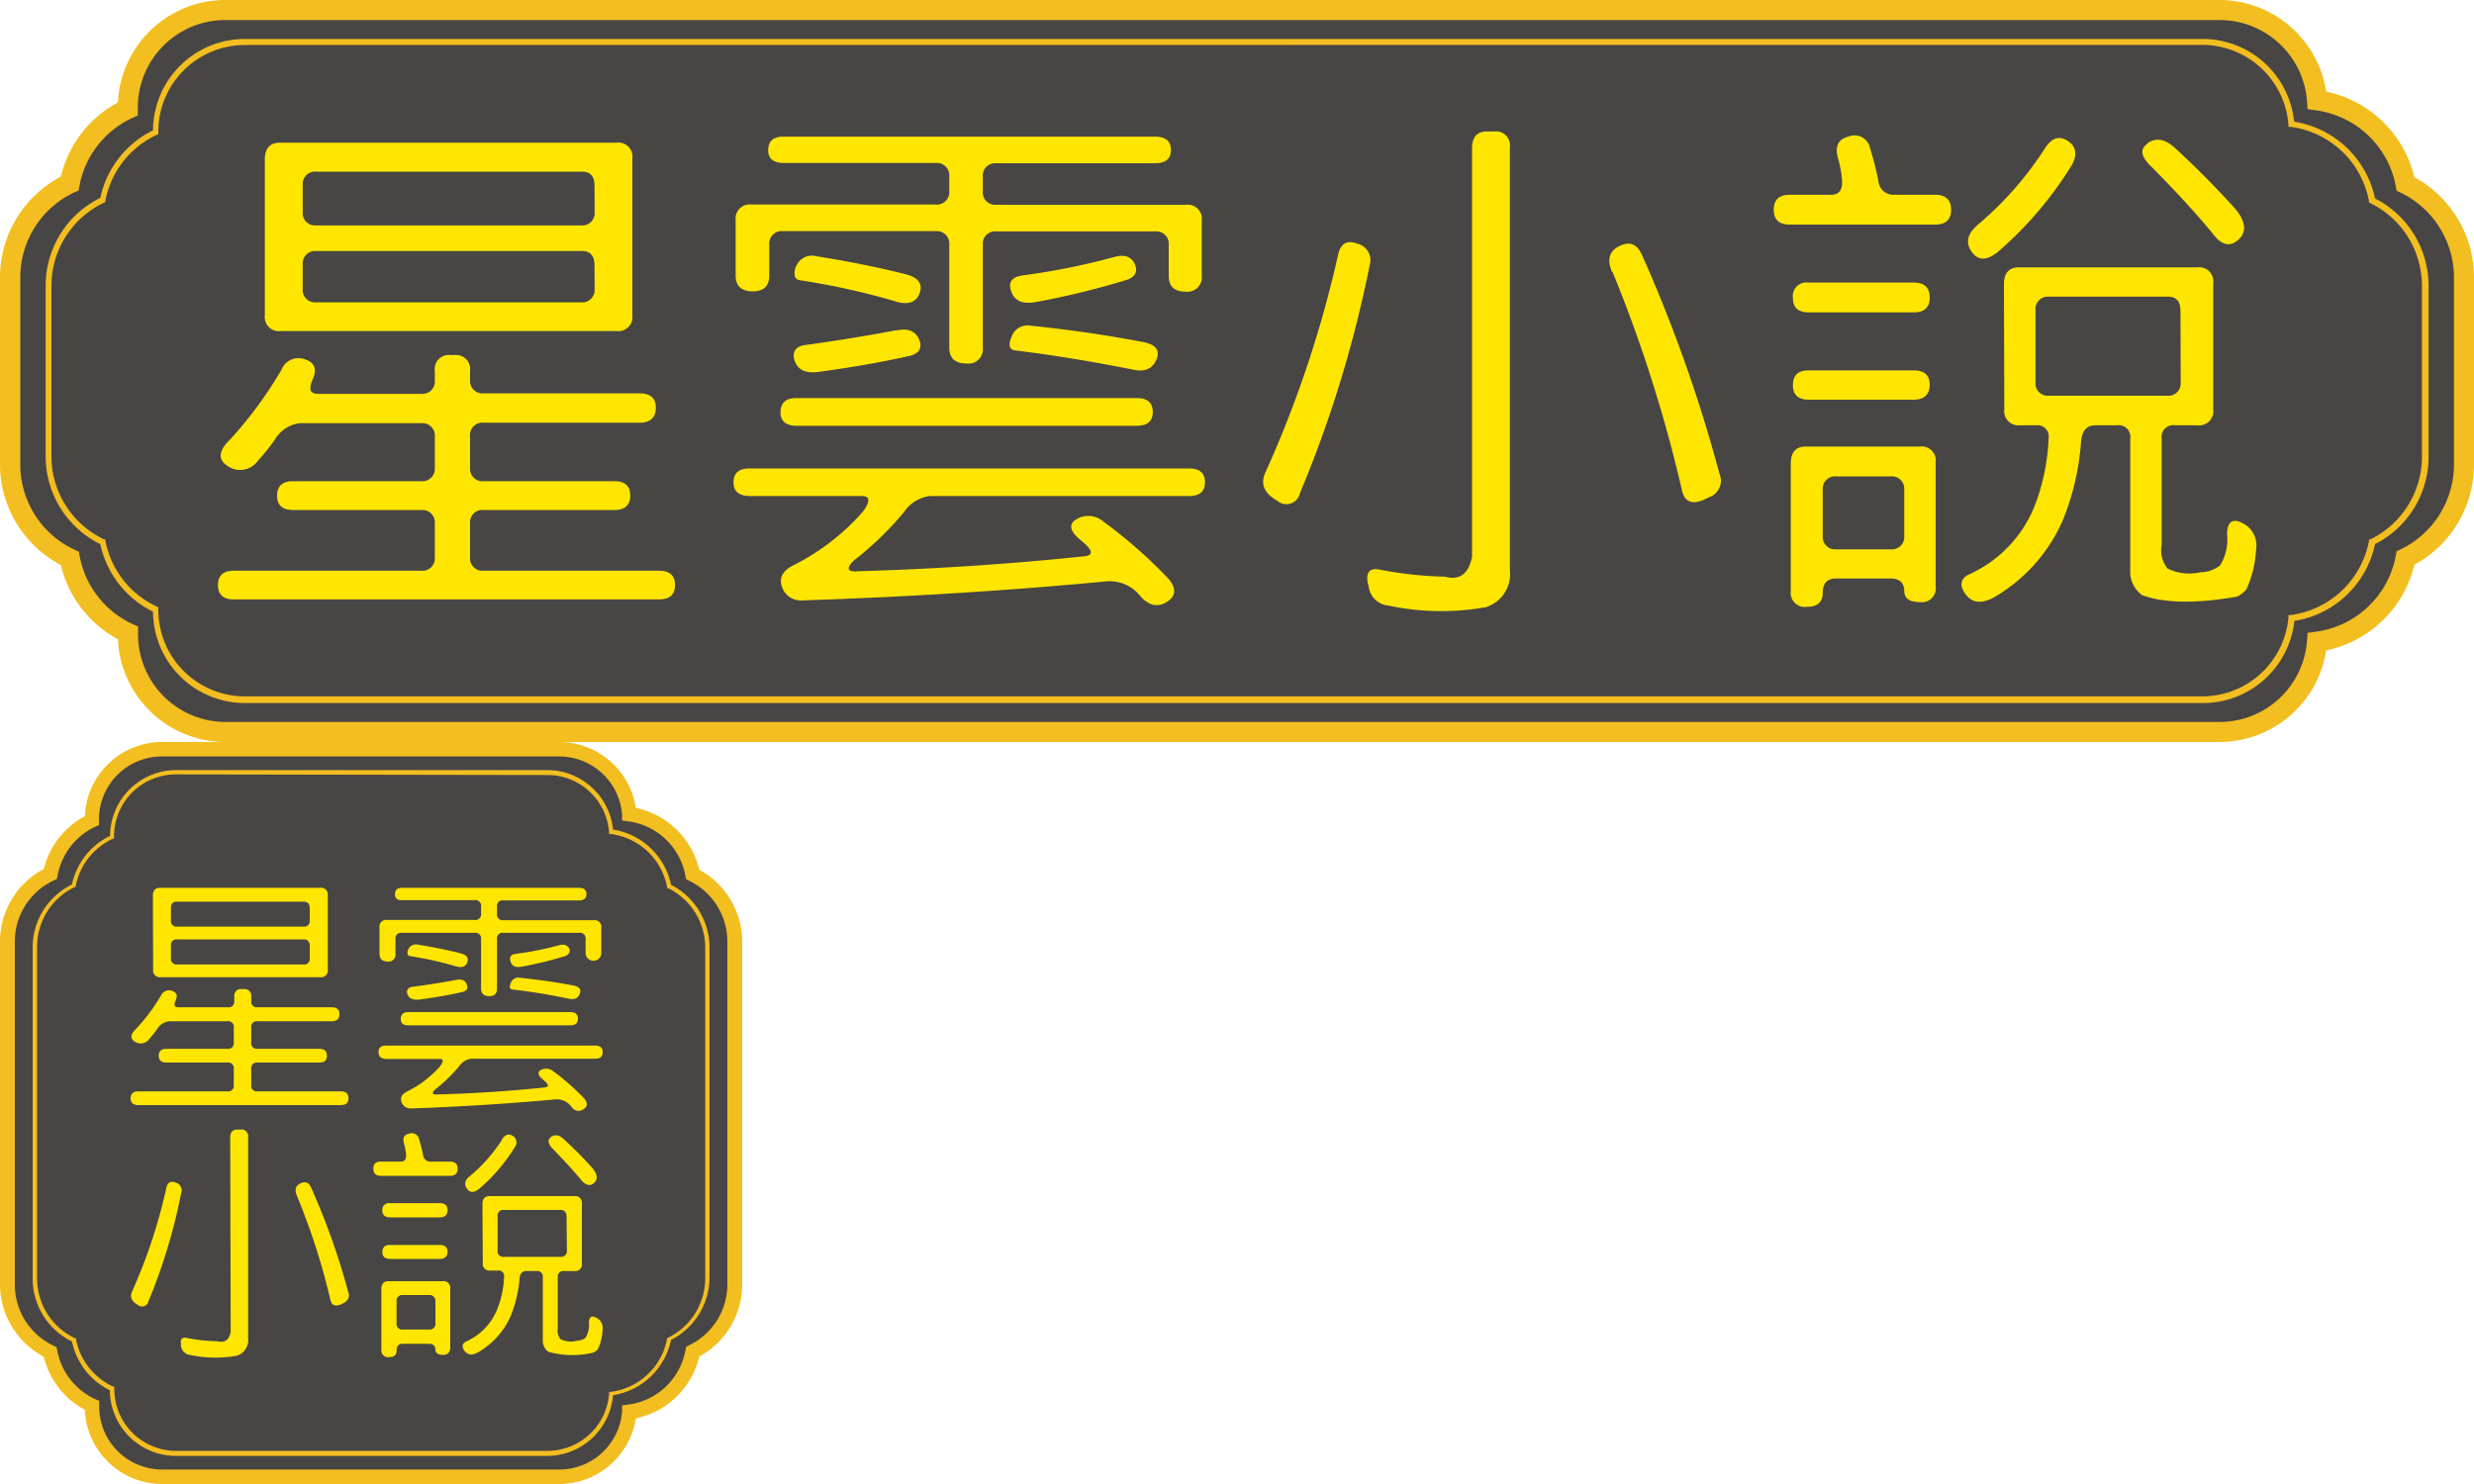 <svg id="b7145c7c-a75b-4236-ad51-7f7b4ea77084" data-name="图层 1" xmlns="http://www.w3.org/2000/svg" viewBox="0 0 200 120"><defs><style>.f9e524fb-b3da-4e13-8478-dce3afdde1a5{opacity:0.73;}.\30 3f92f12-9ee4-4d14-aefd-38da8d214a57{fill:#040000;}.\35 b252c84-7cce-4819-bd04-c133554ab3ce{fill:#f3be1f;}.\35 ba95d26-b751-415e-a4af-f8db07a95981{fill:#ffe600;}</style></defs><title>logo</title><g class="f9e524fb-b3da-4e13-8478-dce3afdde1a5"><path class="03f92f12-9ee4-4d14-aefd-38da8d214a57" d="M187.31,51.89a8.4,8.4,0,0,0,7.16-6.76,8.39,8.39,0,0,0,4.72-7.52V22.39a8.39,8.39,0,0,0-4.72-7.52,8.4,8.4,0,0,0-7.16-6.76,7.88,7.88,0,0,0-7.86-7.3H18.21a7.88,7.88,0,0,0-7.88,7.88v.13a8.4,8.4,0,0,0-4.7,6A8.37,8.37,0,0,0,.81,22.39V37.61a8.37,8.37,0,0,0,4.82,7.56,8.4,8.4,0,0,0,4.7,6v.13a7.88,7.88,0,0,0,7.88,7.88H179.45a7.88,7.88,0,0,0,7.86-7.3"/></g><path class="5b252c84-7cce-4819-bd04-c133554ab3ce" d="M179.45,60H18.21a8.71,8.71,0,0,1-8.68-8.31,9.24,9.24,0,0,1-4.61-6A9.22,9.22,0,0,1,0,37.61V22.39a9.22,9.22,0,0,1,4.92-8.11,9.24,9.24,0,0,1,4.61-6A8.71,8.71,0,0,1,18.21,0H179.45a8.74,8.74,0,0,1,8.6,7.41,9.27,9.27,0,0,1,7.13,6.92A9.23,9.23,0,0,1,200,22.39V37.61a9.23,9.23,0,0,1-4.82,8.06,9.27,9.27,0,0,1-7.13,6.92A8.74,8.74,0,0,1,179.45,60ZM18.21,1.62a7.08,7.08,0,0,0-7.07,7.07v.65l-.47.21A7.59,7.59,0,0,0,6.43,15l-.08.41L6,15.56a7.6,7.6,0,0,0-4.36,6.83V37.61A7.6,7.6,0,0,0,6,44.44l.37.17.08.41a7.59,7.59,0,0,0,4.24,5.43l.47.21v.65a7.08,7.08,0,0,0,7.07,7.07H179.45a7.09,7.09,0,0,0,7.05-6.55l.05-.66.66-.09a7.6,7.6,0,0,0,6.46-6.1l.07-.4.37-.18a7.62,7.62,0,0,0,4.27-6.79V22.39a7.62,7.62,0,0,0-4.27-6.79l-.37-.18-.07-.4a7.6,7.6,0,0,0-6.46-6.1l-.66-.09-.05-.66a7.09,7.09,0,0,0-7.05-6.55Z"/><path class="5b252c84-7cce-4819-bd04-c133554ab3ce" d="M178.08,56.85H19.8a7.43,7.43,0,0,1-7.43-7.39A7.92,7.92,0,0,1,8.11,44a7.91,7.91,0,0,1-4.42-7.06V23.06A7.91,7.91,0,0,1,8.11,16a7.92,7.92,0,0,1,4.26-5.46A7.43,7.43,0,0,1,19.8,3.15H178.08a7.44,7.44,0,0,1,7.38,6.69A7.94,7.94,0,0,1,192,16.05a7.92,7.92,0,0,1,4.33,7V36.94A7.92,7.92,0,0,1,192,44a7.94,7.94,0,0,1-6.52,6.21A7.44,7.44,0,0,1,178.08,56.85ZM19.8,3.64a7,7,0,0,0-7,6.94v.27l-.14.06a7.42,7.42,0,0,0-4.14,5.31l0,.12-.11.05a7.43,7.43,0,0,0-4.25,6.67V36.94a7.43,7.43,0,0,0,4.25,6.67l.11,0,0,.12a7.42,7.42,0,0,0,4.14,5.31l.14.06v.27a7,7,0,0,0,7,6.94H178.08A7,7,0,0,0,185,49.93v-.2l.2,0a7.43,7.43,0,0,0,6.31-6l0-.12.12,0a7.43,7.43,0,0,0,4.16-6.63V23.06a7.43,7.43,0,0,0-4.16-6.63l-.12-.05,0-.12a7.43,7.43,0,0,0-6.31-6l-.2,0v-.2a7,7,0,0,0-6.92-6.43Z"/><g class="f9e524fb-b3da-4e13-8478-dce3afdde1a5"><path class="03f92f12-9ee4-4d14-aefd-38da8d214a57" d="M50.87,114.16A6,6,0,0,0,56,109.3a6,6,0,0,0,3.4-5.41V76.11A6,6,0,0,0,56,70.7a6,6,0,0,0-5.15-4.86,5.68,5.68,0,0,0-5.66-5.26H13.11a5.68,5.68,0,0,0-5.68,5.68v.09a6,6,0,0,0-3.38,4.32A6,6,0,0,0,.58,76.11v27.78a6,6,0,0,0,3.47,5.44,6,6,0,0,0,3.38,4.32v.09a5.68,5.68,0,0,0,5.68,5.68h32.1a5.68,5.68,0,0,0,5.66-5.26"/></g><path class="5b252c84-7cce-4819-bd04-c133554ab3ce" d="M45.21,120H13.11a6.26,6.26,0,0,1-6.25-6,6.63,6.63,0,0,1-3.32-4.29A6.64,6.64,0,0,1,0,103.89V76.11a6.64,6.64,0,0,1,3.54-5.84A6.65,6.65,0,0,1,6.86,66a6.26,6.26,0,0,1,6.25-6h32.1a6.28,6.28,0,0,1,6.19,5.33,6.68,6.68,0,0,1,5.13,5A6.65,6.65,0,0,1,60,76.11v27.78a6.64,6.64,0,0,1-3.47,5.8,6.68,6.68,0,0,1-5.13,5A6.28,6.28,0,0,1,45.21,120ZM13.11,61.17A5.09,5.09,0,0,0,8,66.26v.46l-.34.15a5.45,5.45,0,0,0-3,3.91l-.06.29-.27.13a5.45,5.45,0,0,0-3.13,4.91v27.78A5.45,5.45,0,0,0,4.3,108.8l.27.13.06.29a5.45,5.45,0,0,0,3.05,3.91l.34.15v.46a5.09,5.09,0,0,0,5.09,5.09h32.1a5.09,5.09,0,0,0,5.08-4.71l0-.48.47-.06a5.41,5.41,0,0,0,4.65-4.38l.06-.3.26-.13a5.45,5.45,0,0,0,3.07-4.88V76.11a5.45,5.45,0,0,0-3.07-4.88l-.26-.13-.06-.29a5.44,5.44,0,0,0-4.65-4.4l-.47-.06,0-.47a5.09,5.09,0,0,0-5.08-4.71Z"/><path class="5b252c84-7cce-4819-bd04-c133554ab3ce" d="M44.22,117.73h-30a5.35,5.35,0,0,1-5.34-5.31,5.68,5.68,0,0,1-3.06-3.94,5.67,5.67,0,0,1-3.18-5.08V76.6a5.67,5.67,0,0,1,3.18-5.08A5.66,5.66,0,0,1,8.9,67.59a5.35,5.35,0,0,1,5.34-5.32h30a5.36,5.36,0,0,1,5.32,4.81,5.71,5.71,0,0,1,4.69,4.47,5.7,5.7,0,0,1,3.11,5v26.8a5.7,5.7,0,0,1-3.11,5,5.71,5.71,0,0,1-4.69,4.47A5.36,5.36,0,0,1,44.22,117.73Zm-30-55.11a5,5,0,0,0-5,5v.2l-.1,0a5.36,5.36,0,0,0-3,3.82v.09l-.08,0A5.34,5.34,0,0,0,3,76.6v26.8a5.34,5.34,0,0,0,3.06,4.81l.08,0v.09a5.36,5.36,0,0,0,3,3.82l.1,0v.2a5,5,0,0,0,5,5h30a5,5,0,0,0,5-4.63v-.14h.14a5.32,5.32,0,0,0,4.55-4.3l0-.08.08,0a5.35,5.35,0,0,0,3-4.78V76.6a5.35,5.35,0,0,0-3-4.78l-.08,0,0-.08a5.32,5.32,0,0,0-4.55-4.3h-.14v-.15a5,5,0,0,0-5-4.62Z"/><path class="5ba95d26-b751-415e-a4af-f8db07a95981" d="M22.75,29.91a1.48,1.48,0,0,1,1.89-.86c.8.26,1,.79.65,1.6s-.28,1.2.47,1.2h8.31a1,1,0,0,0,1.08-1.07V30a1.14,1.14,0,0,1,1.29-1.29h.3A1.14,1.14,0,0,1,38,30v.74a1,1,0,0,0,1.08,1.07H51.72c.87,0,1.3.39,1.3,1.16s-.43,1.21-1.3,1.21H39.11A1,1,0,0,0,38,35.3v2.54a1,1,0,0,0,1.08,1.07H49.66q1.29,0,1.29,1.17c0,.77-.43,1.16-1.29,1.16H39.11A1,1,0,0,0,38,42.32v2.75a1,1,0,0,0,1.08,1.08H53.28c.86,0,1.29.39,1.29,1.16s-.43,1.16-1.29,1.16H18.91c-.86,0-1.29-.38-1.29-1.16s.43-1.16,1.29-1.16H34.07a1,1,0,0,0,1.08-1.08V42.32a1,1,0,0,0-1.08-1.08H23.69c-.86,0-1.29-.39-1.29-1.16s.43-1.17,1.29-1.17H34.07a1,1,0,0,0,1.08-1.07V35.3a1,1,0,0,0-1.08-1.08H24.25a2.68,2.68,0,0,0-2,1.29,16.24,16.24,0,0,1-1.38,1.72,1.76,1.76,0,0,1-2.5.43c-.77-.51-.7-1.22.22-2.11A33,33,0,0,0,22.75,29.91Zm-1.34-17c0-.91.4-1.37,1.21-1.37H49.83a1.14,1.14,0,0,1,1.29,1.29V25.48a1.14,1.14,0,0,1-1.29,1.29H22.7a1.14,1.14,0,0,1-1.29-1.29ZM48.06,15c0-.74-.34-1.12-1-1.12H25.54a1,1,0,0,0-1.07,1.08v2.19a1,1,0,0,0,1.07,1.08H47a1,1,0,0,0,1.07-1.08Zm0,6.46c0-.77-.33-1.16-1-1.16H25.54a1,1,0,0,0-1.07,1.07v2a1,1,0,0,0,1.07,1.08H47a1,1,0,0,0,1.07-1.08Z"/><path class="5ba95d26-b751-415e-a4af-f8db07a95981" d="M59.3,39c0-.75.43-1.12,1.29-1.12H96.12c.86,0,1.29.37,1.29,1.12s-.43,1.11-1.29,1.11H75.19a2.94,2.94,0,0,0-2.11,1.3,26,26,0,0,1-4,3.87c-.72.66-.61,1,.34.91q9.3-.27,18.26-1.21c.75-.09.66-.5-.26-1.25S86.34,42.41,87,42a1.85,1.85,0,0,1,2.19.17,38.94,38.94,0,0,1,5.3,4.66c.63.77.57,1.39-.17,1.85s-1.51.3-2.2-.56A3.18,3.18,0,0,0,89.57,47q-11.92,1.13-24.71,1.55a1.61,1.61,0,0,1-1.68-1.2c-.2-.72.17-1.29,1.12-1.72a18.58,18.58,0,0,0,5.47-4.27c.6-.83.57-1.25-.09-1.25H60.59Q59.3,40.09,59.3,39Zm2.8-26.83c0-.75.4-1.12,1.21-1.12H93.36c.86,0,1.3.36,1.3,1.08s-.44,1.07-1.3,1.07H80.53a1,1,0,0,0-1.08,1.08v1.2a1,1,0,0,0,1.08,1.08H95.86a1.14,1.14,0,0,1,1.29,1.29v4.44a1.16,1.16,0,0,1-1.33,1.29c-.89,0-1.34-.43-1.34-1.29v-2.5a1,1,0,0,0-1.07-1.08H80.53a1,1,0,0,0-1.08,1.08v8.31a1.16,1.16,0,0,1-1.33,1.29q-1.38,0-1.38-1.29V19.77a1,1,0,0,0-1.07-1.08H63.26a1,1,0,0,0-1.07,1.08v2.5c0,.86-.45,1.29-1.34,1.29s-1.38-.43-1.38-1.29V17.83a1.15,1.15,0,0,1,1.3-1.29h14.9a1,1,0,0,0,1.07-1.08v-1.2a1,1,0,0,0-1.07-1.08H63.39C62.53,13.18,62.1,12.84,62.1,12.15Zm1,21.18c0-.77.42-1.16,1.25-1.16H91.9c.86,0,1.29.37,1.29,1.12s-.43,1.12-1.29,1.12H64.38Q63.09,34.41,63.09,33.33Zm9.39-6.63c.92-.2,1.52.05,1.81.73s0,1.17-.82,1.34c-2.18.49-4.64.92-7.36,1.29-1,.12-1.6-.17-1.86-.86s0-1.25.91-1.33Q68.82,27.39,72.48,26.7Zm-8.14-5.16A1.38,1.38,0,0,1,66,20.72q4,.64,7.23,1.46c1,.26,1.38.76,1.12,1.51s-.93,1-1.93.69a58.65,58.65,0,0,0-7.75-1.72C64.23,22.6,64.11,22.22,64.34,21.54Zm17.4,5.77a1.35,1.35,0,0,1,1.5-1c3.1.31,6.16.76,9.18,1.33,1,.2,1.36.66,1.07,1.38s-.87,1.06-1.85.86q-5-1-9.47-1.55C81.62,28.31,81.48,28,81.74,27.31ZM90,20.8c.86-.25,1.44-.08,1.72.52s.1,1.11-.73,1.34a65.53,65.53,0,0,1-7.23,1.76c-1.06.2-1.72-.07-2-.82s0-1.19.9-1.33A55,55,0,0,0,90,20.8Z"/><path class="5ba95d26-b751-415e-a4af-f8db07a95981" d="M108.17,20.61c.2-.92.72-1.22,1.55-.91a1.38,1.38,0,0,1,1,1.77,96.59,96.59,0,0,1-5.64,18.43,1.11,1.11,0,0,1-1.81.6c-1.06-.6-1.39-1.35-1-2.24A90.72,90.72,0,0,0,108.17,20.61ZM119,12c0-.91.4-1.37,1.21-1.37h.55a1.14,1.14,0,0,1,1.3,1.29V46.1a2.81,2.81,0,0,1-1.94,3,20.72,20.72,0,0,1-7.88-.13,1.76,1.76,0,0,1-1.59-1.51l-.09-.38q-.21-1.3,1.08-1a30.56,30.56,0,0,0,5.16.55c1.18.32,1.91-.21,2.2-1.59Zm11.32,10c-.43-1-.23-1.71.61-2.11s1.4-.16,1.81.73A118.66,118.66,0,0,1,139,38.3a1.41,1.41,0,0,1-.82,1.9l-.34.17c-1,.46-1.62.25-1.85-.64A114.42,114.42,0,0,0,130.34,21.94Z"/><path class="5ba95d26-b751-415e-a4af-f8db07a95981" d="M149.42,11.05a1.28,1.28,0,0,1,1.76.94,23.19,23.19,0,0,1,.69,2.76,1.21,1.21,0,0,0,1.29,1h3.27c.87,0,1.3.41,1.3,1.21s-.43,1.2-1.3,1.2H144.68q-1.29,0-1.29-1.2c0-.8.43-1.21,1.29-1.21H148c.72,0,1-.44.9-1.33a9.35,9.35,0,0,0-.34-1.72C148.34,11.81,148.61,11.25,149.42,11.05Zm-4.65,26.44q0-1.38,1.2-1.38h9.22a1.14,1.14,0,0,1,1.29,1.29v10a1.12,1.12,0,0,1-1.25,1.29c-.86,0-1.29-.3-1.29-.91s-.36-1-1.08-1h-4.43q-1.08,0-1.08,1.17c0,.74-.43,1.12-1.29,1.12a1.14,1.14,0,0,1-1.29-1.3Zm.17-13.4a1.1,1.1,0,0,1,1.25-1.24h8.52q1.29,0,1.29,1.2c0,.81-.43,1.21-1.29,1.21h-8.48Q144.94,25.26,144.94,24.09Zm0,7.07c0-.81.41-1.21,1.25-1.21h8.52c.86,0,1.29.39,1.29,1.16s-.43,1.21-1.29,1.21h-8.48C145.37,32.32,144.94,31.93,144.94,31.16Zm9,8.44a1,1,0,0,0-1.08-1.08h-4.43a1,1,0,0,0-1.08,1.08v3.74a1,1,0,0,0,1.08,1.08h4.43a1,1,0,0,0,1.08-1.08ZM162,23c0-.92.4-1.38,1.21-1.38h14.42a1.14,1.14,0,0,1,1.29,1.29V33.09a1.15,1.15,0,0,1-1.29,1.3h-1.81a.94.94,0,0,0-1.07,1.07v8.61a2.37,2.37,0,0,0,.47,1.9,4,4,0,0,0,2.67.3,2.53,2.53,0,0,0,1.59-.56,4.05,4.05,0,0,0,.56-2.5c0-1.06.48-1.35,1.34-.86a2,2,0,0,1,1,2.11,8.68,8.68,0,0,1-.78,3.19,2.11,2.11,0,0,1-.77.6q-5,.86-7.67-.13a2.39,2.39,0,0,1-.95-1.72V35.46a.94.94,0,0,0-1.07-1.07H169.4c-.72,0-1.11.46-1.17,1.37a20.73,20.73,0,0,1-1.5,6.38,13.4,13.4,0,0,1-5.6,6.2c-1,.51-1.72.41-2.24-.3s-.42-1.3.39-1.64a10.21,10.21,0,0,0,5.21-5.51,17.05,17.05,0,0,0,1.12-5.43.91.91,0,0,0-1-1.07h-1.29a1.15,1.15,0,0,1-1.29-1.3Zm3.27-10.94c.55-.89,1.16-1.12,1.85-.69s.85,1.08.39,1.94a30,30,0,0,1-6,7.06c-.89.72-1.59.73-2.11,0s-.38-1.45.48-2.19A27.63,27.63,0,0,0,165.26,12.08Zm11,13.05c0-.75-.35-1.12-1-1.12h-9.64a1,1,0,0,0-1.08,1.07V30.9A1,1,0,0,0,165.61,32h9.6a1,1,0,0,0,1.08-1.07Zm-2.67-13.52c.68-.49,1.43-.36,2.23.38q2.51,2.3,4.83,4.87c.86,1,1,1.87.34,2.5s-1.33.53-2-.3q-2-2.46-5.08-5.56Q172.63,12.26,173.62,11.61Z"/><path class="5ba95d26-b751-415e-a4af-f8db07a95981" d="M13,80.53a.71.71,0,0,1,.9-.41c.38.13.48.38.31.76s-.13.57.22.57h4a.45.45,0,0,0,.51-.51v-.35a.54.54,0,0,1,.61-.61h.15a.54.54,0,0,1,.61.61v.35a.45.45,0,0,0,.51.51h6c.41,0,.62.19.62.56s-.21.57-.62.57h-6a.45.45,0,0,0-.51.51V84.3a.45.45,0,0,0,.51.51h5c.41,0,.61.19.61.56s-.2.55-.61.55h-5a.45.45,0,0,0-.51.51v1.31a.45.45,0,0,0,.51.51h6.74c.41,0,.61.19.61.56s-.2.55-.61.55H11.18c-.41,0-.62-.18-.62-.55s.21-.56.62-.56h7.21a.45.45,0,0,0,.51-.51V86.43a.45.45,0,0,0-.51-.51H13.45c-.41,0-.62-.19-.62-.55s.21-.56.62-.56h4.94a.45.45,0,0,0,.51-.51V83.09a.45.45,0,0,0-.51-.51H13.72a1.29,1.29,0,0,0-1,.61,8,8,0,0,1-.65.82.85.85,0,0,1-1.19.21c-.37-.25-.34-.58.1-1A15.62,15.62,0,0,0,13,80.53Zm-.64-8.09c0-.44.19-.65.58-.65H25.88a.54.54,0,0,1,.62.61v6a.55.55,0,0,1-.62.62H13a.55.55,0,0,1-.62-.62Zm12.68,1c0-.35-.16-.53-.49-.53H14.33a.45.45,0,0,0-.51.51v1a.45.45,0,0,0,.51.51h10.2a.45.45,0,0,0,.51-.51Zm0,3.08c0-.37-.16-.56-.47-.56H14.33a.45.45,0,0,0-.51.52v1a.45.45,0,0,0,.51.51h10.2a.45.45,0,0,0,.51-.51Z"/><path class="5ba95d26-b751-415e-a4af-f8db07a95981" d="M30.6,85.08c0-.36.2-.53.61-.53h16.9c.41,0,.61.17.61.53s-.2.53-.61.53h-10a1.4,1.4,0,0,0-1,.62,12.22,12.22,0,0,1-1.9,1.84c-.34.31-.29.46.16.43q4.43-.12,8.68-.57c.36-.05.32-.24-.12-.6s-.51-.62-.22-.8a.9.9,0,0,1,1,.08,18.73,18.73,0,0,1,2.52,2.22c.3.37.27.66-.08.88s-.72.14-1-.27A1.5,1.5,0,0,0,45,88.89c-3.79.35-7.7.6-11.76.74a.77.77,0,0,1-.8-.58c-.09-.34.08-.61.53-.82a8.66,8.66,0,0,0,2.6-2c.29-.4.28-.6,0-.6H31.21C30.8,85.61,30.6,85.43,30.6,85.08Zm1.33-12.76c0-.36.19-.53.57-.53H46.8c.41,0,.61.17.61.51s-.2.51-.61.51H40.7a.45.45,0,0,0-.52.51v.58a.45.45,0,0,0,.52.51H48a.54.54,0,0,1,.61.61v2.11a.64.64,0,0,1-1.27,0V75.94a.45.45,0,0,0-.51-.51H40.7a.45.45,0,0,0-.52.51v4c0,.41-.21.61-.63.61s-.66-.2-.66-.61v-4a.45.45,0,0,0-.51-.51h-5.9a.45.45,0,0,0-.51.51v1.19a.55.55,0,0,1-.63.62c-.44,0-.66-.21-.66-.62V75a.54.54,0,0,1,.61-.61h7.09a.45.45,0,0,0,.51-.51v-.58a.45.45,0,0,0-.51-.51H32.54C32.13,72.81,31.93,72.65,31.93,72.32ZM32.4,82.4c0-.37.2-.56.59-.56H46.1c.41,0,.62.18.62.54s-.21.53-.62.53H33C32.6,82.91,32.4,82.74,32.4,82.4Zm4.46-3.16c.44-.09.73,0,.87.35s0,.55-.39.63c-1,.24-2.21.44-3.51.62-.46,0-.75-.08-.88-.41s0-.59.43-.64C34.54,79.64,35.7,79.46,36.86,79.24ZM33,76.78a.67.67,0,0,1,.8-.39c1.29.21,2.43.44,3.44.7q.72.18.54.72t-.93.33a26.92,26.92,0,0,0-3.68-.82C32.94,77.29,32.88,77.11,33,76.78Zm8.28,2.75a.64.64,0,0,1,.72-.47c1.47.15,2.92.36,4.36.63q.72.15.51.66c-.12.37-.42.5-.88.41-1.58-.33-3.09-.58-4.51-.74C41.21,80,41.15,79.84,41.27,79.53Zm3.91-3.09c.41-.13.68,0,.82.24s0,.53-.35.64a32,32,0,0,1-3.44.84c-.5.09-.82,0-.94-.39s0-.57.43-.64A25.92,25.92,0,0,0,45.18,76.44Z"/><path class="5ba95d26-b751-415e-a4af-f8db07a95981" d="M13.45,96.05c.09-.43.34-.58.73-.43a.65.65,0,0,1,.47.84A45.78,45.78,0,0,1,12,105.23a.53.53,0,0,1-.86.29c-.5-.29-.66-.65-.47-1.07A43.35,43.35,0,0,0,13.45,96.05ZM18.61,92q0-.66.57-.66h.27a.54.54,0,0,1,.61.62v16.26a1.32,1.32,0,0,1-.92,1.41,9.87,9.87,0,0,1-3.75-.06.84.84,0,0,1-.76-.72l0-.18c-.07-.41.11-.57.52-.47a14.71,14.71,0,0,0,2.45.26q.84.22,1.05-.75ZM24,96.69c-.2-.48-.11-.81.29-1s.67-.08.86.34a56.65,56.65,0,0,1,3,8.44.67.67,0,0,1-.39.9l-.16.09c-.48.21-.77.11-.88-.31A54.24,54.24,0,0,0,24,96.69Z"/><path class="5ba95d26-b751-415e-a4af-f8db07a95981" d="M33.05,91.68a.6.6,0,0,1,.83.45,10.47,10.47,0,0,1,.33,1.31.58.58,0,0,0,.62.49h1.55c.41,0,.62.19.62.57s-.21.58-.62.58H30.79c-.41,0-.61-.19-.61-.58s.2-.57.61-.57h1.6c.34,0,.48-.21.43-.63a4.57,4.57,0,0,0-.16-.82C32.53,92,32.66,91.77,33.05,91.68Zm-2.22,12.57c0-.43.19-.65.58-.65h4.38a.54.54,0,0,1,.61.61v4.73c0,.41-.19.62-.59.62s-.61-.15-.61-.43-.18-.47-.52-.47H32.57c-.34,0-.51.18-.51.55s-.2.53-.61.53a.54.54,0,0,1-.62-.61Zm.08-6.37a.53.53,0,0,1,.6-.59h4.05c.41,0,.62.19.62.57s-.21.58-.62.58h-4C31.12,98.44,30.91,98.25,30.91,97.88Zm0,3.36q0-.57.6-.57h4.05c.41,0,.62.18.62.55s-.21.58-.62.58h-4C31.12,101.8,30.91,101.61,30.91,101.24Zm4.29,4a.47.47,0,0,0-.52-.52H32.57a.46.46,0,0,0-.51.52V107a.45.45,0,0,0,.51.51h2.11a.46.46,0,0,0,.52-.51ZM39,97.37c0-.44.19-.65.57-.65h6.86a.54.54,0,0,1,.61.61v4.83a.54.54,0,0,1-.61.62H45.6a.45.45,0,0,0-.51.51v4.1a1.14,1.14,0,0,0,.22.9,1.91,1.91,0,0,0,1.27.14c.41-.05.67-.14.76-.27a1.91,1.91,0,0,0,.27-1.18c0-.51.22-.64.63-.41a.93.93,0,0,1,.47,1,4.07,4.07,0,0,1-.37,1.52,1,1,0,0,1-.36.28,7.2,7.2,0,0,1-3.65-.06,1.11,1.11,0,0,1-.45-.82v-5.2a.45.45,0,0,0-.51-.51h-.82c-.34,0-.53.22-.55.65a10.31,10.31,0,0,1-.72,3,6.36,6.36,0,0,1-2.66,2.94c-.47.25-.82.2-1.07-.14s-.2-.61.19-.78a4.8,4.8,0,0,0,2.47-2.62,7.81,7.81,0,0,0,.54-2.58.44.44,0,0,0-.5-.51h-.61a.54.54,0,0,1-.61-.62Zm1.55-5.2c.26-.42.56-.53.88-.33a.61.61,0,0,1,.19.92,14.29,14.29,0,0,1-2.87,3.36c-.42.34-.76.35-1,0s-.19-.69.22-1A13.09,13.09,0,0,0,40.58,92.17Zm5.25,6.2c0-.35-.17-.53-.5-.53H40.75a.45.45,0,0,0-.52.51v2.77a.45.45,0,0,0,.52.51h4.56a.46.46,0,0,0,.52-.51Zm-1.27-6.43c.32-.23.68-.17,1.06.19a31.23,31.23,0,0,1,2.29,2.31c.41.49.47.89.17,1.19s-.64.25-1-.14c-.65-.78-1.45-1.66-2.42-2.65C44.29,92.45,44.24,92.15,44.56,91.94Z"/></svg>